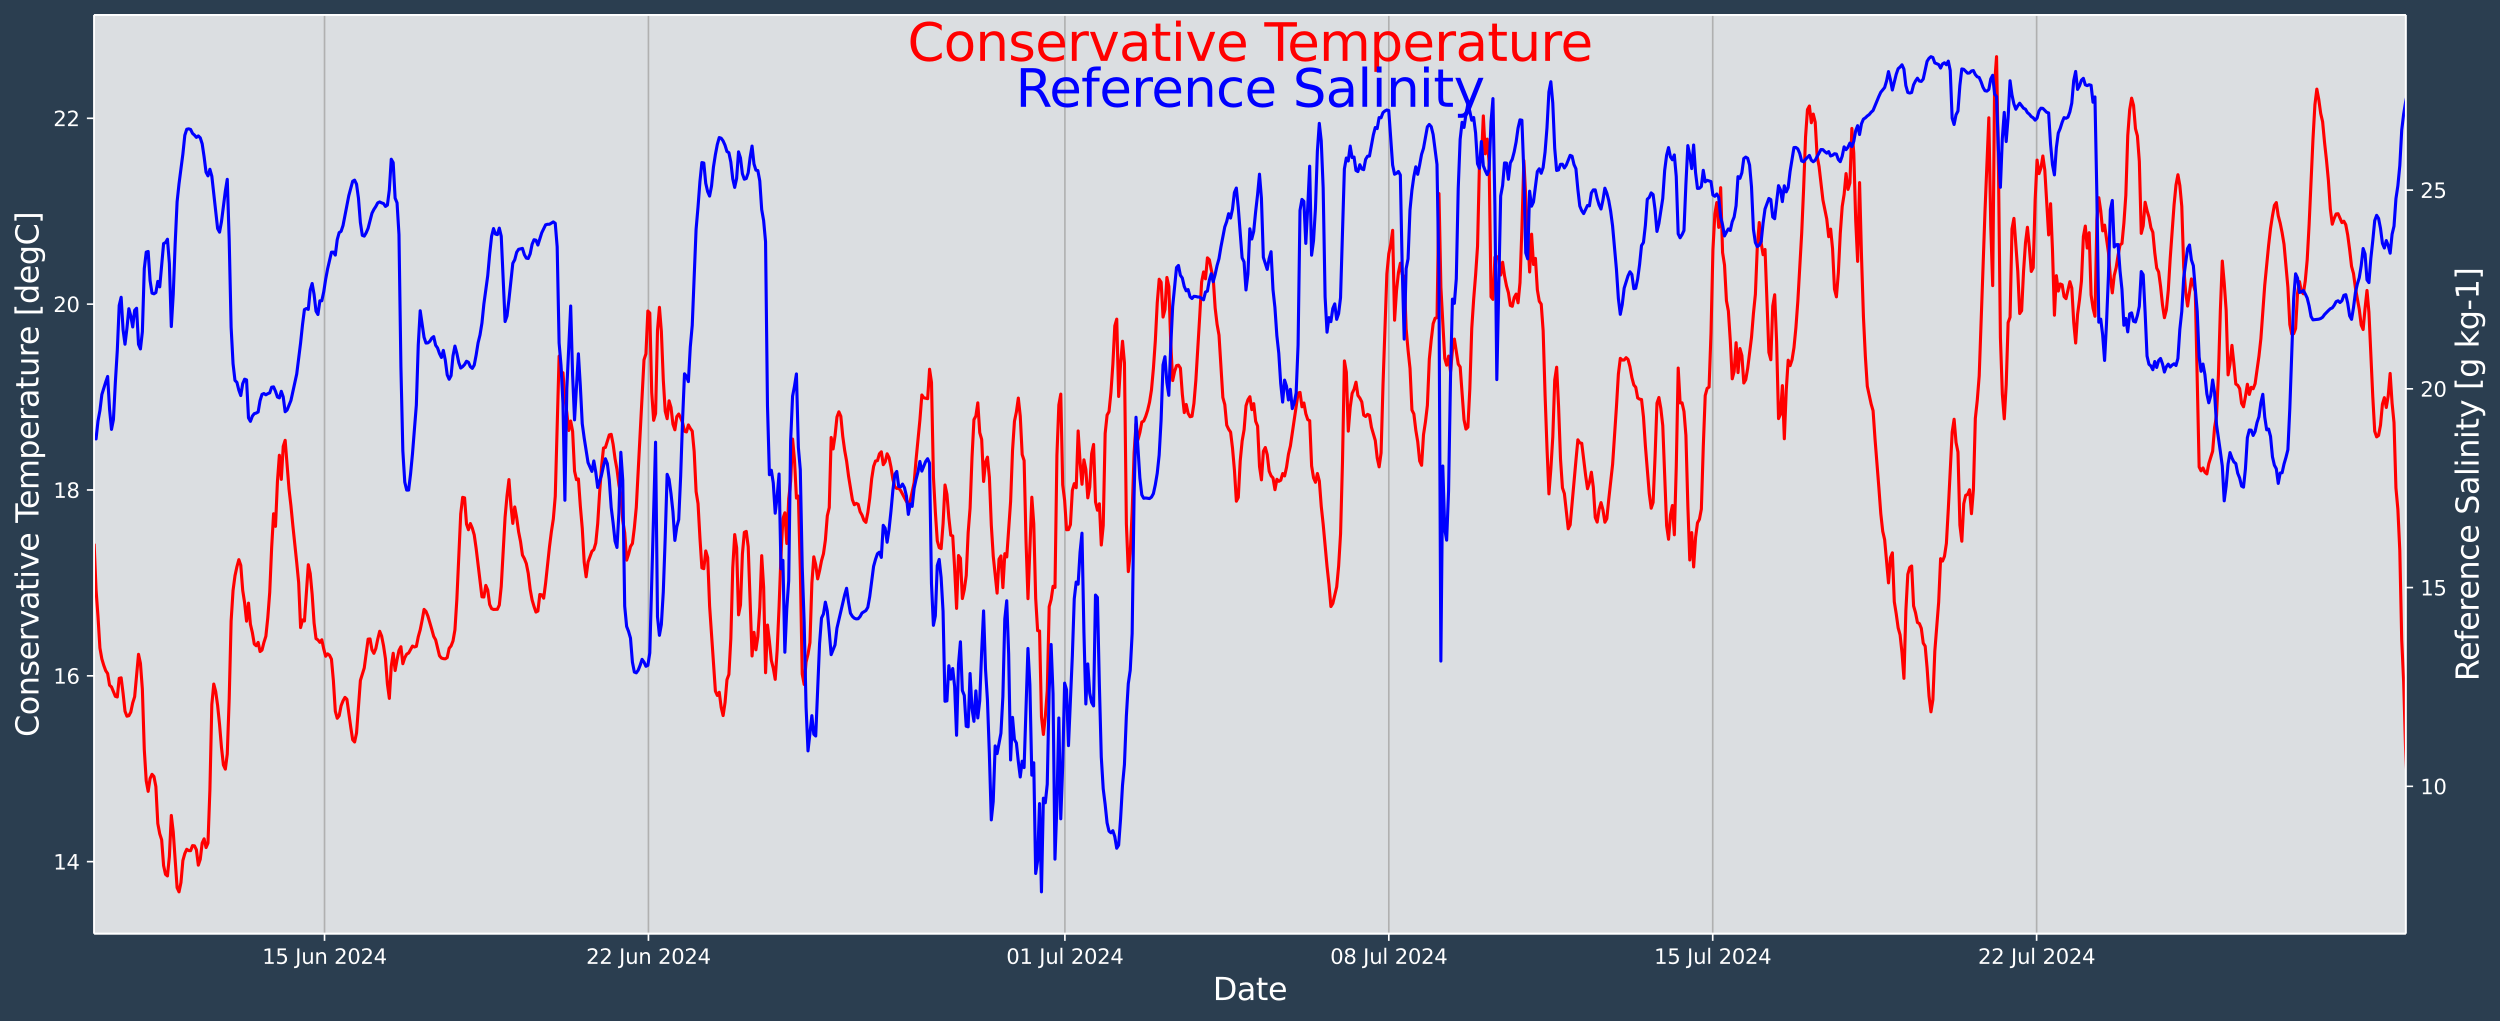 <?xml version="1.0" encoding="UTF-8"?>
<!DOCTYPE svg  PUBLIC '-//W3C//DTD SVG 1.1//EN'  'http://www.w3.org/Graphics/SVG/1.1/DTD/svg11.dtd'>
<svg width="1206.9pt" height="493.12pt" version="1.1" viewBox="0 0 1206.9 493.12" xmlns="http://www.w3.org/2000/svg" xmlns:xlink="http://www.w3.org/1999/xlink">
 <defs>
  <style type="text/css">*{stroke-linejoin: round; stroke-linecap: butt}</style>
 </defs>
 <g id="figure_1">
  <g id="patch_1">
   <path d="m0 493.12h1206.9v-493.12h-1206.9z" fill="#2b3e50"/>
  </g>
  <g id="axes_1">
   <g id="patch_2">
    <path d="m45.442 450.72h1116v-443.52h-1116z" fill="#dbdee1"/>
   </g>
   <g id="matplotlib.axis_1">
    <g id="xtick_1">
     <g id="line2d_1">
      <path d="m156.67 450.72v-443.52" clip-path="url(#pc4044a20c9)" fill="none" stroke="#b0b0b0" stroke-linecap="square" stroke-width=".8"/>
     </g>
     <g id="line2d_2">
      <defs>
       <path id="m08d0f9d33a" d="m0 0v3.5" stroke="#fff" stroke-width=".8"/>
      </defs>
      <use x="156.67" y="450.72" fill="#ffffff" stroke="#ffffff" stroke-width=".8" xlink:href="#m08d0f9d33a"/>
     </g>
     <g id="text_1">
      <!-- 15 Jun 2024 -->
      <g transform="translate(126.59 465.32) scale(.1 -.1)" fill="#fff">
       <defs>
        <path id="DejaVuSans-31" transform="scale(.016)" d="m794 531h1031v3560l-1122-225v575l1116 225h631v-4135h1031v-531h-2687v531z"/>
        <path id="DejaVuSans-35" transform="scale(.016)" d="m691 4666h2478v-532h-1900v-1143q137 47 274 70 138 23 276 23 781 0 1237-428 457-428 457-1159 0-753-469-1171-469-417-1322-417-294 0-599 50-304 50-629 150v635q281-153 581-228t634-75q541 0 856 284 316 284 316 772 0 487-316 771-315 285-856 285-253 0-505-56-251-56-513-175v2344z"/>
        <path id="DejaVuSans-4a" transform="scale(.016)" d="m628 4666h631v-4341q0-844-320-1225t-1030-381h-240v531h197q418 0 590 235 172 234 172 840v4341z"/>
        <path id="DejaVuSans-75" transform="scale(.016)" d="m544 1381v2119h575v-2097q0-497 193-746 194-248 582-248 465 0 735 297 271 297 271 810v1984h575v-3500h-575v538q-209-319-486-474-276-155-642-155-603 0-916 375-312 375-312 1097zm1447 2203z"/>
        <path id="DejaVuSans-6e" transform="scale(.016)" d="m3513 2113v-2113h-575v2094q0 497-194 743-194 247-581 247-466 0-735-297-269-296-269-809v-1978h-578v3500h578v-544q207 316 486 472 280 156 646 156 603 0 912-373 310-373 310-1098z"/>
        <path id="DejaVuSans-32" transform="scale(.016)" d="m1228 531h2203v-531h-2962v531q359 372 979 998 621 627 780 809 303 340 423 576 121 236 121 464 0 372-261 606-261 235-680 235-297 0-627-103-329-103-704-313v638q381 153 712 231 332 78 607 78 725 0 1156-363 431-362 431-968 0-288-108-546-107-257-392-607-78-91-497-524-418-433-1181-1211z"/>
        <path id="DejaVuSans-30" transform="scale(.016)" d="m2034 4250q-487 0-733-480-245-479-245-1442 0-959 245-1439 246-480 733-480 491 0 736 480 246 480 246 1439 0 963-246 1442-245 480-736 480zm0 500q785 0 1199-621 414-620 414-1801 0-1178-414-1799-414-620-1199-620-784 0-1198 620-414 621-414 1799 0 1181 414 1801 414 621 1198 621z"/>
        <path id="DejaVuSans-34" transform="scale(.016)" d="m2419 4116-1594-2491h1594v2491zm-166 550h794v-3041h666v-525h-666v-1100h-628v1100h-2106v609l1940 2957z"/>
       </defs>
       <use xlink:href="#DejaVuSans-31"/>
       <use x="63.623" xlink:href="#DejaVuSans-35"/>
       <use x="127.246" xlink:href="#DejaVuSans-20"/>
       <use x="159.033" xlink:href="#DejaVuSans-4a"/>
       <use x="188.525" xlink:href="#DejaVuSans-75"/>
       <use x="251.904" xlink:href="#DejaVuSans-6e"/>
       <use x="315.283" xlink:href="#DejaVuSans-20"/>
       <use x="347.07" xlink:href="#DejaVuSans-32"/>
       <use x="410.693" xlink:href="#DejaVuSans-30"/>
       <use x="474.316" xlink:href="#DejaVuSans-32"/>
       <use x="537.939" xlink:href="#DejaVuSans-34"/>
      </g>
     </g>
    </g>
    <g id="xtick_2">
     <g id="line2d_3">
      <path d="m313.04 450.72v-443.52" clip-path="url(#pc4044a20c9)" fill="none" stroke="#b0b0b0" stroke-linecap="square" stroke-width=".8"/>
     </g>
     <g id="line2d_4">
      <use x="313.04" y="450.72" fill="#ffffff" stroke="#ffffff" stroke-width=".8" xlink:href="#m08d0f9d33a"/>
     </g>
     <g id="text_2">
      <!-- 22 Jun 2024 -->
      <g transform="translate(282.96 465.32) scale(.1 -.1)" fill="#fff">
       <use xlink:href="#DejaVuSans-32"/>
       <use x="63.623" xlink:href="#DejaVuSans-32"/>
       <use x="127.246" xlink:href="#DejaVuSans-20"/>
       <use x="159.033" xlink:href="#DejaVuSans-4a"/>
       <use x="188.525" xlink:href="#DejaVuSans-75"/>
       <use x="251.904" xlink:href="#DejaVuSans-6e"/>
       <use x="315.283" xlink:href="#DejaVuSans-20"/>
       <use x="347.07" xlink:href="#DejaVuSans-32"/>
       <use x="410.693" xlink:href="#DejaVuSans-30"/>
       <use x="474.316" xlink:href="#DejaVuSans-32"/>
       <use x="537.939" xlink:href="#DejaVuSans-34"/>
      </g>
     </g>
    </g>
    <g id="xtick_3">
     <g id="line2d_5">
      <path d="m514.09 450.72v-443.52" clip-path="url(#pc4044a20c9)" fill="none" stroke="#b0b0b0" stroke-linecap="square" stroke-width=".8"/>
     </g>
     <g id="line2d_6">
      <use x="514.088" y="450.72" fill="#ffffff" stroke="#ffffff" stroke-width=".8" xlink:href="#m08d0f9d33a"/>
     </g>
     <g id="text_3">
      <!-- 01 Jul 2024 -->
      <g transform="translate(485.79 465.32) scale(.1 -.1)" fill="#fff">
       <defs>
        <path id="DejaVuSans-6c" transform="scale(.016)" d="m603 4863h575v-4863h-575v4863z"/>
       </defs>
       <use xlink:href="#DejaVuSans-30"/>
       <use x="63.623" xlink:href="#DejaVuSans-31"/>
       <use x="127.246" xlink:href="#DejaVuSans-20"/>
       <use x="159.033" xlink:href="#DejaVuSans-4a"/>
       <use x="188.525" xlink:href="#DejaVuSans-75"/>
       <use x="251.904" xlink:href="#DejaVuSans-6c"/>
       <use x="279.688" xlink:href="#DejaVuSans-20"/>
       <use x="311.475" xlink:href="#DejaVuSans-32"/>
       <use x="375.098" xlink:href="#DejaVuSans-30"/>
       <use x="438.721" xlink:href="#DejaVuSans-32"/>
       <use x="502.344" xlink:href="#DejaVuSans-34"/>
      </g>
     </g>
    </g>
    <g id="xtick_4">
     <g id="line2d_7">
      <path d="m670.46 450.72v-443.52" clip-path="url(#pc4044a20c9)" fill="none" stroke="#b0b0b0" stroke-linecap="square" stroke-width=".8"/>
     </g>
     <g id="line2d_8">
      <use x="670.458" y="450.72" fill="#ffffff" stroke="#ffffff" stroke-width=".8" xlink:href="#m08d0f9d33a"/>
     </g>
     <g id="text_4">
      <!-- 08 Jul 2024 -->
      <g transform="translate(642.16 465.32) scale(.1 -.1)" fill="#fff">
       <defs>
        <path id="DejaVuSans-38" transform="scale(.016)" d="m2034 2216q-450 0-708-241-257-241-257-662 0-422 257-663 258-241 708-241t709 242q260 243 260 662 0 421-258 662-257 241-711 241zm-631 268q-406 100-633 378-226 279-226 679 0 559 398 884 399 325 1092 325 697 0 1094-325t397-884q0-400-227-679-226-278-629-378 456-106 710-416 255-309 255-755 0-679-414-1042-414-362-1186-362-771 0-1186 362-414 363-414 1042 0 446 256 755 257 310 713 416zm-231 997q0-362 226-565 227-203 636-203 407 0 636 203 230 203 230 565 0 363-230 566-229 203-636 203-409 0-636-203-226-203-226-566z"/>
       </defs>
       <use xlink:href="#DejaVuSans-30"/>
       <use x="63.623" xlink:href="#DejaVuSans-38"/>
       <use x="127.246" xlink:href="#DejaVuSans-20"/>
       <use x="159.033" xlink:href="#DejaVuSans-4a"/>
       <use x="188.525" xlink:href="#DejaVuSans-75"/>
       <use x="251.904" xlink:href="#DejaVuSans-6c"/>
       <use x="279.688" xlink:href="#DejaVuSans-20"/>
       <use x="311.475" xlink:href="#DejaVuSans-32"/>
       <use x="375.098" xlink:href="#DejaVuSans-30"/>
       <use x="438.721" xlink:href="#DejaVuSans-32"/>
       <use x="502.344" xlink:href="#DejaVuSans-34"/>
      </g>
     </g>
    </g>
    <g id="xtick_5">
     <g id="line2d_9">
      <path d="m826.83 450.72v-443.52" clip-path="url(#pc4044a20c9)" fill="none" stroke="#b0b0b0" stroke-linecap="square" stroke-width=".8"/>
     </g>
     <g id="line2d_10">
      <use x="826.828" y="450.72" fill="#ffffff" stroke="#ffffff" stroke-width=".8" xlink:href="#m08d0f9d33a"/>
     </g>
     <g id="text_5">
      <!-- 15 Jul 2024 -->
      <g transform="translate(798.53 465.32) scale(.1 -.1)" fill="#fff">
       <use xlink:href="#DejaVuSans-31"/>
       <use x="63.623" xlink:href="#DejaVuSans-35"/>
       <use x="127.246" xlink:href="#DejaVuSans-20"/>
       <use x="159.033" xlink:href="#DejaVuSans-4a"/>
       <use x="188.525" xlink:href="#DejaVuSans-75"/>
       <use x="251.904" xlink:href="#DejaVuSans-6c"/>
       <use x="279.688" xlink:href="#DejaVuSans-20"/>
       <use x="311.475" xlink:href="#DejaVuSans-32"/>
       <use x="375.098" xlink:href="#DejaVuSans-30"/>
       <use x="438.721" xlink:href="#DejaVuSans-32"/>
       <use x="502.344" xlink:href="#DejaVuSans-34"/>
      </g>
     </g>
    </g>
    <g id="xtick_6">
     <g id="line2d_11">
      <path d="m983.2 450.72v-443.52" clip-path="url(#pc4044a20c9)" fill="none" stroke="#b0b0b0" stroke-linecap="square" stroke-width=".8"/>
     </g>
     <g id="line2d_12">
      <use x="983.199" y="450.72" fill="#ffffff" stroke="#ffffff" stroke-width=".8" xlink:href="#m08d0f9d33a"/>
     </g>
     <g id="text_6">
      <!-- 22 Jul 2024 -->
      <g transform="translate(954.9 465.32) scale(.1 -.1)" fill="#fff">
       <use xlink:href="#DejaVuSans-32"/>
       <use x="63.623" xlink:href="#DejaVuSans-32"/>
       <use x="127.246" xlink:href="#DejaVuSans-20"/>
       <use x="159.033" xlink:href="#DejaVuSans-4a"/>
       <use x="188.525" xlink:href="#DejaVuSans-75"/>
       <use x="251.904" xlink:href="#DejaVuSans-6c"/>
       <use x="279.688" xlink:href="#DejaVuSans-20"/>
       <use x="311.475" xlink:href="#DejaVuSans-32"/>
       <use x="375.098" xlink:href="#DejaVuSans-30"/>
       <use x="438.721" xlink:href="#DejaVuSans-32"/>
       <use x="502.344" xlink:href="#DejaVuSans-34"/>
      </g>
     </g>
    </g>
    <g id="text_7">
     <!-- Date -->
     <g transform="translate(585.52 482.8) scale(.15 -.15)" fill="#fff">
      <defs>
       <path id="BitstreamVeraSans-Roman-44" transform="scale(.016)" d="m1259 4147v-3628h763q966 0 1414 437 448 438 448 1382 0 937-448 1373t-1414 436h-763zm-631 519h1297q1356 0 1990-564 635-564 635-1764 0-1207-638-1773-637-565-1987-565h-1297v4666z"/>
       <path id="BitstreamVeraSans-Roman-61" transform="scale(.016)" d="m2194 1759q-697 0-966-159t-269-544q0-306 202-486 202-179 548-179 479 0 768 339t289 901v128h-572zm1147 238v-1997h-575v531q-197-318-491-470t-719-152q-537 0-855 302-317 302-317 808 0 590 395 890 396 300 1180 300h807v57q0 397-261 614t-733 217q-300 0-585-72-284-72-546-216v532q315 122 612 182 297 61 578 61 760 0 1135-394 375-393 375-1193z"/>
       <path id="BitstreamVeraSans-Roman-74" transform="scale(.016)" d="m1172 4494v-994h1184v-447h-1184v-1900q0-428 117-550t477-122h590v-481h-590q-666 0-919 248-253 249-253 905v1900h-422v447h422v994h578z"/>
       <path id="BitstreamVeraSans-Roman-65" transform="scale(.016)" d="m3597 1894v-281h-2644q38-594 358-905t892-311q331 0 642 81t618 244v-544q-310-131-635-200t-659-69q-838 0-1327 487-489 488-489 1320 0 859 464 1363 464 505 1252 505 706 0 1117-455 411-454 411-1235zm-575 169q-6 471-264 752-258 282-683 282-481 0-770-272t-333-766l2050 4z"/>
      </defs>
      <use xlink:href="#BitstreamVeraSans-Roman-44"/>
      <use x="77.002" xlink:href="#BitstreamVeraSans-Roman-61"/>
      <use x="138.281" xlink:href="#BitstreamVeraSans-Roman-74"/>
      <use x="177.49" xlink:href="#BitstreamVeraSans-Roman-65"/>
     </g>
    </g>
   </g>
   <g id="matplotlib.axis_2">
    <g id="ytick_1">
     <g id="line2d_13">
      <defs>
       <path id="m2a176f7b30" d="m0 0h-3.5" stroke="#fff" stroke-width=".8"/>
      </defs>
      <use x="45.442" y="415.973" fill="#ffffff" stroke="#ffffff" stroke-width=".8" xlink:href="#m2a176f7b30"/>
     </g>
     <g id="text_8">
      <!-- 14 -->
      <g transform="translate(25.717 419.77) scale(.1 -.1)" fill="#fff">
       <use xlink:href="#DejaVuSans-31"/>
       <use x="63.623" xlink:href="#DejaVuSans-34"/>
      </g>
     </g>
    </g>
    <g id="ytick_2">
     <g id="line2d_14">
      <use x="45.442" y="326.256" fill="#ffffff" stroke="#ffffff" stroke-width=".8" xlink:href="#m2a176f7b30"/>
     </g>
     <g id="text_9">
      <!-- 16 -->
      <g transform="translate(25.717 330.06) scale(.1 -.1)" fill="#fff">
       <defs>
        <path id="DejaVuSans-36" transform="scale(.016)" d="m2113 2584q-425 0-674-291-248-290-248-796 0-503 248-796 249-292 674-292t673 292q248 293 248 796 0 506-248 796-248 291-673 291zm1253 1979v-575q-238 112-480 171-242 60-480 60-625 0-955-422-329-422-376-1275 184 272 462 417 279 145 613 145 703 0 1111-427 408-426 408-1160 0-719-425-1154-425-434-1131-434-810 0-1238 620-428 621-428 1799 0 1106 525 1764t1409 658q238 0 480-47t505-140z"/>
       </defs>
       <use xlink:href="#DejaVuSans-31"/>
       <use x="63.623" xlink:href="#DejaVuSans-36"/>
      </g>
     </g>
    </g>
    <g id="ytick_3">
     <g id="line2d_15">
      <use x="45.442" y="236.54" fill="#ffffff" stroke="#ffffff" stroke-width=".8" xlink:href="#m2a176f7b30"/>
     </g>
     <g id="text_10">
      <!-- 18 -->
      <g transform="translate(25.717 240.34) scale(.1 -.1)" fill="#fff">
       <use xlink:href="#DejaVuSans-31"/>
       <use x="63.623" xlink:href="#DejaVuSans-38"/>
      </g>
     </g>
    </g>
    <g id="ytick_4">
     <g id="line2d_16">
      <use x="45.442" y="146.823" fill="#ffffff" stroke="#ffffff" stroke-width=".8" xlink:href="#m2a176f7b30"/>
     </g>
     <g id="text_11">
      <!-- 20 -->
      <g transform="translate(25.717 150.62) scale(.1 -.1)" fill="#fff">
       <use xlink:href="#DejaVuSans-32"/>
       <use x="63.623" xlink:href="#DejaVuSans-30"/>
      </g>
     </g>
    </g>
    <g id="ytick_5">
     <g id="line2d_17">
      <use x="45.442" y="57.106" fill="#ffffff" stroke="#ffffff" stroke-width=".8" xlink:href="#m2a176f7b30"/>
     </g>
     <g id="text_12">
      <!-- 22 -->
      <g transform="translate(25.717 60.905) scale(.1 -.1)" fill="#fff">
       <use xlink:href="#DejaVuSans-32"/>
       <use x="63.623" xlink:href="#DejaVuSans-32"/>
      </g>
     </g>
    </g>
    <g id="text_13">
     <!-- Conservative Temperature [degC] -->
     <g transform="translate(18.598 355.76) rotate(-90) scale(.15 -.15)" fill="#fff">
      <defs>
       <path id="BitstreamVeraSans-Roman-43" transform="scale(.016)" d="m4122 4306v-665q-319 297-680 443-361 147-767 147-800 0-1225-489t-425-1414q0-922 425-1411t1225-489q406 0 767 147t680 444v-660q-331-225-702-338-370-112-782-112-1060 0-1670 648-609 649-609 1771 0 1125 609 1773 610 649 1670 649 418 0 788-111 371-111 696-333z"/>
       <path id="BitstreamVeraSans-Roman-6f" transform="scale(.016)" d="m1959 3097q-462 0-731-361t-269-989 267-989q268-361 733-361 460 0 728 362 269 363 269 988 0 622-269 986-268 364-728 364zm0 487q750 0 1178-488 429-487 429-1349 0-859-429-1349-428-489-1178-489-753 0-1180 489-426 490-426 1349 0 862 426 1349 427 488 1180 488z"/>
       <path id="BitstreamVeraSans-Roman-6e" transform="scale(.016)" d="m3513 2113v-2113h-575v2094q0 497-194 743-194 247-581 247-466 0-735-297-269-296-269-809v-1978h-578v3500h578v-544q207 316 486 472 280 156 646 156 603 0 912-373 310-373 310-1098z"/>
       <path id="BitstreamVeraSans-Roman-73" transform="scale(.016)" d="m2834 3397v-544q-243 125-506 187-262 63-544 63-428 0-642-131t-214-394q0-200 153-314t616-217l197-44q612-131 870-370t258-667q0-488-386-773-386-284-1061-284-281 0-586 55t-642 164v594q319-166 628-249 309-82 613-82 406 0 624 139 219 139 219 392 0 234-158 359-157 125-692 241l-200 47q-534 112-772 345-237 233-237 639 0 494 350 762 350 269 994 269 318 0 599-47 282-46 519-140z"/>
       <path id="BitstreamVeraSans-Roman-72" transform="scale(.016)" d="m2631 2963q-97 56-211 82-114 27-251 27-488 0-749-317t-261-911v-1844h-578v3500h578v-544q182 319 472 473 291 155 707 155 59 0 131-8 72-7 159-23l3-590z"/>
       <path id="BitstreamVeraSans-Roman-76" transform="scale(.016)" d="m191 3500h609l1094-2937 1094 2937h609l-1313-3500h-781l-1312 3500z"/>
       <path id="BitstreamVeraSans-Roman-69" transform="scale(.016)" d="m603 3500h575v-3500h-575v3500zm0 1363h575v-729h-575v729z"/>
       <path id="BitstreamVeraSans-Roman-54" transform="scale(.016)" d="m-19 4666h3947v-532h-1656v-4134h-634v4134h-1657v532z"/>
       <path id="BitstreamVeraSans-Roman-6d" transform="scale(.016)" d="m3328 2828q216 388 516 572t706 184q547 0 844-383 297-382 297-1088v-2113h-578v2094q0 503-179 746-178 244-543 244-447 0-707-297-259-296-259-809v-1978h-578v2094q0 506-178 748t-550 242q-441 0-701-298-259-298-259-808v-1978h-578v3500h578v-544q197 322 472 475t653 153q382 0 649-194 267-193 395-562z"/>
       <path id="BitstreamVeraSans-Roman-70" transform="scale(.016)" d="m1159 525v-1856h-578v4831h578v-531q182 312 458 463 277 152 661 152 638 0 1036-506 399-506 399-1331t-399-1332q-398-506-1036-506-384 0-661 152-276 152-458 464zm1957 1222q0 634-261 995t-717 361q-457 0-718-361t-261-995 261-995 718-361q456 0 717 361t261 995z"/>
       <path id="BitstreamVeraSans-Roman-75" transform="scale(.016)" d="m544 1381v2119h575v-2097q0-497 193-746 194-248 582-248 465 0 735 297 271 297 271 810v1984h575v-3500h-575v538q-209-319-486-474-276-155-642-155-603 0-916 375-312 375-312 1097z"/>
       <path id="BitstreamVeraSans-Roman-5b" transform="scale(.016)" d="m550 4863h1325v-447h-750v-4813h750v-447h-1325v5707z"/>
       <path id="BitstreamVeraSans-Roman-64" transform="scale(.016)" d="m2906 2969v1894h575v-4863h-575v525q-181-312-458-464-276-152-664-152-634 0-1033 506-398 507-398 1332t398 1331q399 506 1033 506 388 0 664-152 277-151 458-463zm-1959-1222q0-634 261-995t717-361 718 361q263 361 263 995t-263 995q-262 361-718 361t-717-361-261-995z"/>
       <path id="BitstreamVeraSans-Roman-67" transform="scale(.016)" d="m2906 1791q0 625-258 968-257 344-723 344-462 0-720-344-258-343-258-968 0-622 258-966t720-344q466 0 723 344 258 344 258 966zm575-1357q0-893-397-1329-396-436-1215-436-303 0-572 45t-522 139v559q253-137 500-202 247-66 503-66 566 0 847 295t281 892v285q-178-310-456-463t-666-153q-643 0-1037 490-394 491-394 1301 0 812 394 1302 394 491 1037 491 388 0 666-153t456-462v531h575v-3066z"/>
       <path id="BitstreamVeraSans-Roman-5d" transform="scale(.016)" d="m1947 4863v-5707h-1325v447h747v4813h-747v447h1325z"/>
      </defs>
      <use xlink:href="#BitstreamVeraSans-Roman-43"/>
      <use x="69.824" xlink:href="#BitstreamVeraSans-Roman-6f"/>
      <use x="131.006" xlink:href="#BitstreamVeraSans-Roman-6e"/>
      <use x="194.385" xlink:href="#BitstreamVeraSans-Roman-73"/>
      <use x="246.484" xlink:href="#BitstreamVeraSans-Roman-65"/>
      <use x="308.008" xlink:href="#BitstreamVeraSans-Roman-72"/>
      <use x="349.121" xlink:href="#BitstreamVeraSans-Roman-76"/>
      <use x="408.301" xlink:href="#BitstreamVeraSans-Roman-61"/>
      <use x="469.58" xlink:href="#BitstreamVeraSans-Roman-74"/>
      <use x="508.789" xlink:href="#BitstreamVeraSans-Roman-69"/>
      <use x="536.572" xlink:href="#BitstreamVeraSans-Roman-76"/>
      <use x="595.752" xlink:href="#BitstreamVeraSans-Roman-65"/>
      <use x="657.275" xlink:href="#BitstreamVeraSans-Roman-20"/>
      <use x="689.062" xlink:href="#BitstreamVeraSans-Roman-54"/>
      <use x="733.146" xlink:href="#BitstreamVeraSans-Roman-65"/>
      <use x="794.67" xlink:href="#BitstreamVeraSans-Roman-6d"/>
      <use x="892.082" xlink:href="#BitstreamVeraSans-Roman-70"/>
      <use x="955.559" xlink:href="#BitstreamVeraSans-Roman-65"/>
      <use x="1017.082" xlink:href="#BitstreamVeraSans-Roman-72"/>
      <use x="1058.195" xlink:href="#BitstreamVeraSans-Roman-61"/>
      <use x="1119.475" xlink:href="#BitstreamVeraSans-Roman-74"/>
      <use x="1158.684" xlink:href="#BitstreamVeraSans-Roman-75"/>
      <use x="1222.062" xlink:href="#BitstreamVeraSans-Roman-72"/>
      <use x="1260.926" xlink:href="#BitstreamVeraSans-Roman-65"/>
      <use x="1322.449" xlink:href="#BitstreamVeraSans-Roman-20"/>
      <use x="1354.236" xlink:href="#BitstreamVeraSans-Roman-5b"/>
      <use x="1393.25" xlink:href="#BitstreamVeraSans-Roman-64"/>
      <use x="1456.727" xlink:href="#BitstreamVeraSans-Roman-65"/>
      <use x="1518.25" xlink:href="#BitstreamVeraSans-Roman-67"/>
      <use x="1581.727" xlink:href="#BitstreamVeraSans-Roman-43"/>
      <use x="1651.551" xlink:href="#BitstreamVeraSans-Roman-5d"/>
     </g>
    </g>
   </g>
   <g id="line2d_18">
    <path d="m45.442 262.48 0.931 22.303 0.931 12.889 0.931 15.129 0.931 5.296 0.931 3.115 0.931 2.56 0.931 1.394 0.931 5.625 0.931 0.835 1.862 4.532 0.931 0.314 0.931-8.993 0.931-0.261 0.931 7.455 0.931 8.665 0.931 2.409 0.931-0.238 0.931-1.749 0.931-4.454 0.931-2.963 1.862-20.47 0.931 4.37 0.931 12.502 0.931 29.165 0.931 15.027 0.931 5.093 0.931-6.193 0.931-2.034 0.931 1.042 0.931 4.885 0.931 17.843 0.931 4.921 0.931 2.939 0.931 12.413 0.931 4.257 0.931 0.764 0.931-9.425 0.931-19.776 0.931 7.957 1.862 26.924 0.931 2.012 0.931-4.504 0.931-10.638 0.931-3.37 0.931-2.052 0.931 0.651 0.931 0.025 0.931-2.44 0.931 0.105 0.931 1.887 0.931 7.441 0.931-2.826 0.931-7.846 0.931-2.035 0.931 4.211 0.931-2.147 0.931-25.677 0.931-41.217 0.931-9.902 0.931 3.599 0.931 6.746 0.931 9.16 0.931 11.121 0.931 8.45 0.931 2.02 0.931-7.295 0.931-26.685 0.931-37.553 0.931-14.761 0.931-7.082 0.931-4.33 0.931-3.435 0.931 2.727 0.931 12.083 0.931 6.083 0.931 8.808 0.931-8.707 0.931 10.198 0.931 4.009 0.931 5.521 0.931 0.843 0.931-1.633 0.931 4.431 0.931-0.712 0.931-3.726 0.931-2.94 0.931-8.952 0.931-12.243 0.931-21.609 0.931-16.345 0.931 6.089 0.931-21.697 0.931-12.63 0.931 11.644 0.931-15.934 0.931-2.919 1.862 23.525 0.931 8.089 0.931 9.63 1.862 17.802 0.931 9.671 0.931 21.681 0.931-3.704 0.931 0.533 1.862-27.18 0.931 4.272 0.931 10.102 0.931 13.78 0.931 7.544 0.931 0.624 0.931 1.173 0.931-1.252 0.931 4.431 0.931 3.519 0.931-1.154 0.931 0.667 0.931 1.907 0.931 10.373 0.931 14.747 0.931 3.401 0.931-1.223 0.931-4.818 0.931-2.393 0.931-1.646 0.931 0.892 1.862 13.471 0.931 6.118 0.931 1.057 0.931-4.335 1.862-25.385 1.862-6.027 1.862-13.91 0.931-0.103 0.931 5.279 0.931 1.676 0.931-2.288 0.931-4.592 0.931-3.77 0.931 2.305 0.931 4.717 0.931 6.287 0.931 12.127 0.931 6.961 0.931-15.549 0.931-6.229 0.931 8.326 0.931-5.252 0.931-4.441 0.931-1.782 0.931 8.191 0.931-2.885 0.931-1.755 0.931-0.515 1.862-3.369 0.931 0.461 0.931-0.307 0.931-4.646 0.931-3.348 0.931-4.643 0.931-5.214 0.931 0.984 0.931 2.296 1.862 6.363 0.931 3.4 0.931 1.645 1.862 7.707 0.931 1.091 0.931 0.297 0.931 0.09 0.931-0.61 0.931-4.468 0.931-1.157 0.931-2.392 0.931-5.363 0.931-14.781 1.862-41.188 0.931-8.008 0.931 0.249 0.931 12.641 0.931 2.741 0.931-2.979 0.931 2.227 0.931 3.233 0.931 6.579 2.792 23.332 0.931 0.101 0.931-5.603 0.931 2.206 0.931 7.007 0.931 1.985 0.931 0.393 1.862-0.075 0.931-2.04 0.931-8.961 1.862-33.515 0.931-10.302 0.931-7.792 0.931 12.33 0.931 8.82 0.931-7.933 0.931 5.195 0.931 6.767 0.931 4.727 0.931 6.555 0.931 1.693 0.931 2.401 0.931 4.722 0.931 7.726 0.931 5.109 0.931 3.157 0.931 2.7 0.931-0.507 0.931-7.994 0.931 0.191 0.931 1.598 0.931-7.286 1.862-17.456 0.931-7.407 0.931-6.053 0.931-10.99 1.862-67.659 0.931 7.818 0.931 0.207 0.931 12.15 0.931 7.147 0.931 8.57 0.931-4.576 0.931 5.007 0.931 19.167 0.931 4.16 0.931-0.359 0.931 13.106 0.931 10.774 0.931 16.318 0.931 7.038 0.931-7.13 1.862-5.17 0.931-0.833 0.931-3.147 0.931-9.407 0.931-14.985 0.931-12.523 0.931-8.959 0.931-0.299 1.862-6.042 0.931-0.285 0.931 4.835 0.931 6.978 0.931 5.13 0.931 7.491 0.931 4.715 0.931 12.527 0.931 5.868 0.931 13.207 0.931-2.866 0.931-3.707 0.931-1.473 0.931-7.622 0.931-9.849 3.723-71.197 0.931-2.882 0.931-20.671 0.931 0.956 0.931 38.292 0.931 13.506 0.931-3.259 0.931-40.28 0.931-10.986 0.931 11.651 0.931 23.39 0.931 15.105 0.931 3.608 0.931-8.633 0.931 3.228 0.931 8.044 0.931 2.715 0.931-6.393 0.931-1.227 0.931 1.831 0.931 2.365 0.931 4.12 0.931 0.35 0.931-3.391 0.931 1.673 0.931 1.317 0.931 9.868 0.931 19.321 0.931 5.818 0.931 16.753 0.931 14.264 0.931 0.384 0.931-8.575 0.931 3.223 0.931 23.449 2.792 40.982 0.931 2.121 0.931-1.537 0.931 7.297 0.931 3.944 0.931-6.284 0.931-11.028 0.931-2.553 0.931-17.317 0.931-34.18 0.931-16.01 0.931 6.368 0.931 32.373 0.931-4.767 0.931-24.64 0.931-10.416 0.931-0.452 0.931 7.396 1.862 52.738 0.931-11.398 0.931 8.418 0.931-6.352 0.931-14.119 0.931-24.974 0.931 15.22 0.931 41.281 0.931-23.011 0.931 7.904 0.931 9.185 0.931 3.721 0.931 5.416 0.931-13.96 0.931-21.053 0.931-25.186 0.931-17.427 0.931-2.786 0.931 14.826 0.931-21.601 0.931-8.443 0.931-20.383 0.931 10.171 0.931 18.336 0.931-0.968 0.931 35.341 0.931 50.551 0.931 5.036 0.931-10.837 0.931-3.835 0.931-5.522 0.931-28.752 0.931-12.661 0.931 3.833 0.931 6.807 0.931-3.978 0.931-4.813 0.931-3.328 0.931-6.607 0.931-11.739 0.931-3.95 0.931-33.836 0.931 5.532 0.931-6.371 0.931-9.058 0.931-2.501 0.931 2.144 0.931 9.689 0.931 6.806 0.931 5.18 0.931 7.181 1.862 11.454 0.931 2.415 0.931-0.68 0.931 0.466 0.931 3.563 0.931 1.683 0.931 2.523 0.931 0.948 0.931-4.767 0.931-6.987 0.931-9.345 0.931-5.95 0.931-2.59 0.931-0.159 0.931-3.287 0.931-0.984 0.931 6.222 0.931-1.411 0.931-3.852 0.931 1.885 0.931 4.539 0.931 5.951 0.931 3.601 0.931 0.753 0.931-0.153 0.931 1.149 2.792 5.315 0.931 0.9 0.931-1.39 1.862-8.605 0.931-11.155 1.862-19.215 0.931-11.97 0.931 1.355 1.862 0.44 0.931-14.221 0.931 6.39 0.931 45.528 0.931 17.046 0.931 13.877 0.931 3.297 0.931 0.46 0.931-12.026 0.931-18.686 0.931 4.468 0.931 11.383 0.931 8.391 0.931 0.36 0.931 15.8 0.931 19.162 0.931-25.528 0.931 1.315 0.931 19.459 0.931-4.286 0.931-6.827 0.931-20.73 0.931-11.846 0.931-24.559 0.931-18.114 0.931-1.764 0.931-6.349 0.931 14.362 0.931 3.284 0.931 20.315 0.931-9.291 0.931-2.441 0.931 9.71 0.931 23.132 0.931 14.971 1.862 17.822 0.931-16.389 0.931-1.573 0.931 15.307 0.931-16.39 0.931 1.58 1.862-26.821 0.931-24.659 0.931-14.068 0.931-4.458 0.931-6.693 0.931 8.708 0.931 18.565 0.931 2.903 0.931 39.182 0.931 27.489 1.862-48.98 0.931 12.828 0.931 36.06 0.931 15.524 0.931 0.154 0.931 41.39 0.931 8.566 0.931-8.783 0.931-12.34 0.931-40.557 0.931-3.46 0.931-6.381 0.931 0.567 0.931-63.782 0.931-24.328 0.931-5.242 0.931 43.79 0.931 7.545 0.931 14.155 0.931-0.076 0.931-2.408 0.931-16.508 0.931-3.277 0.931 1.979 0.931-27.404 0.931 14.934 0.931 10.804 0.931-11.795 0.931 4.614 0.931 13.734 0.931-5.209 0.931-16.112 0.931-4.46 0.931 27.753 0.931 4 0.931-3.111 0.931 19.919 0.931-9.424 0.931-44.452 0.931-8.861 0.931-1.67 0.931-9.288 0.931-13.653 0.931-18.449 0.931-3.256 0.931 37.342 0.931-15.857 0.931-10.817 0.931 10.45 0.931 77.813 0.931 22.938 0.931-8.831 0.931-20.341 0.931-28.193 0.931-13.709 0.931 7.445 0.931-3.527 0.931-5.023 0.931-0.488 0.931-2.219 0.931-2.92 0.931-3.968 0.931-5.947 0.931-10.301 0.931-13.427 0.931-18.38 0.931-11.304 0.931 1.446 0.931 16.81 0.931-3.641 0.931-15.473 0.931 4.388 0.931 27.677 0.931 17.71 0.931-4.429 0.931-2.791 0.931-0.214 0.931 1.426 0.931 12.633 0.931 8.841 0.931-3.93 0.931 4.324 0.931 1.609 0.931-0.23 0.931-6.193 0.931-11.142 1.862-30.845 0.931-16.648 0.931-4.839 0.931 3.307 0.931-10.123 0.931 0.93 0.931 4.85 0.931 4.028 0.931 14.364 0.931 7.904 0.931 5.239 1.862 30.112 0.931 3.401 0.931 9.945 0.931 1.986 0.931 1.358 0.931 7.766 0.931 10.612 0.931 14.993 0.931-1.802 0.931-17.718 0.931-9.587 0.931-5.38 0.931-11.59 0.931-2.903 0.931-1.461 0.931 6.247 0.931-2.904 0.931 8.528 0.931 2.307 0.931 19.539 0.931 6.419 0.931-13.819 0.931-1.796 0.931 3.489 0.931 7.932 0.931 2.256 0.931 1.052 0.931 5.63 0.931-5.02 0.931 0.986 0.931-0.521 0.931-3.247 0.931 1.173 0.931-4.221 0.931-6.312 0.931-3.95 3.723-25.522 0.931-0.331 0.931 6.959 0.931-1.843 0.931 5.196 0.931 2.834 0.931 0.509 0.931 21.848 0.931 5.727 0.931 2.176 0.931-4.261 0.931 3.659 0.931 12.231 0.931 8.74 1.862 20.34 0.931 8.651 0.931 10.623 0.931-1.528 1.862-7.975 0.931-10.01 0.931-15.573 0.931-34.689 0.931-48.815 0.931 5.469 0.931 28.435 0.931-11.49 0.931-6.742 0.931-1.985 0.931-3.42 0.931 6.413 0.931 1.252 0.931 1.856 0.931 6.406 0.931 0.64 0.931-1.035 0.931 0.472 0.931 5.737 1.862 6.434 0.931 8.426 0.931 4.288 0.931-6.72 0.931-32.898 1.862-53.523 0.931-9.738 0.931-4.555 0.931-6.751 0.931 43.38 0.931-14.213 0.931-8.766 0.931-4.541 0.931 5.437 0.931 1.067 0.931 25.231 0.931 10.365 0.931 8.695 0.931 20.084 0.931 1.903 0.931 7.824 0.931 5.622 0.931 9.234 0.931 2.098 0.931-14.812 0.931-6.178 0.931-7.942 0.931-22.275 0.931-9.435 0.931-7.735 0.931-2.607 0.931-0.299 0.931-59.887 0.931 45.197 1.862 34.394 0.931 3.252 0.931-4.393 0.931 7.468 0.931-10.507 0.931-5.165 1.862 12.106 0.931 1.357 1.862 25.534 0.931 4.46 0.931-0.94 0.931-18.49 0.931-29.186 0.931-14.201 0.931-11.652 0.931-13.779 0.931-40.176 0.931-1.521 0.931-21.253 0.931 18.297 0.931-7.099 0.931 11.377 0.931 64.785 0.931 1.219 0.931-20.339 0.931-0.314 0.931 1.428 0.931 7.469 0.931-6.169 0.931 6.631 0.931 4.754 0.931 3.299 0.931 6.157 0.931 0.421 0.931-4.22 0.931-1.679 0.931 4.202 0.931-9.696 0.931-26.337 0.931-32.607 2.792 53.782 0.931-18.265 0.931 14.636 0.931-2.952 0.931 15.203 0.931 5.5 0.931 1.381 0.931 12.905 0.931 31.04 0.931 25.703 0.931 21.953 0.931-12.159 0.931-15.379 0.931-27.439 0.931-6.155 0.931 19.027 0.931 25.318 0.931 13.885 0.931 2.754 1.862 17.022 0.931-1.913 2.792-31.121 0.931-9.927 0.931 1.456 0.931 0.216 1.862 15.375 0.931 6.558 0.931-3.021 0.931-4.944 0.931 7.176 0.931 14.642 0.931 2.264 0.931-6.193 0.931-3.224 0.931 3.501 0.931 5.978 0.931-1.681 0.931-9.357 1.862-16.892 1.862-27.886 0.931-15.73 0.931-7.572 0.931 0.843 0.931-0.052 0.931-1.117 0.931 0.837 0.931 3.541 0.931 5.218 0.931 3.57 0.931 1.134 0.931 5.151 0.931 0.568 0.931 0.185 0.931 8.427 0.931 14.047 1.862 22.935 0.931 7.062 0.931-2.821 0.931-22.033 0.931-25.892 0.931-2.702 0.931 5.295 0.931 8.305 1.862 48.219 0.931 6.616 0.931-11.806 0.931-4.497 0.931 14.143 0.931-32.886 0.931-47.608 0.931 16.834 0.931-0.028 0.931 4.186 0.931 11.571 0.931 34.026 0.931 26.082 0.931-13.234 0.931 16.579 0.931-14.22 0.931-7.074 0.931-1.698 0.931-4.957 0.931-30.202 0.931-24.587 0.931-3.47 0.931-0.61 0.931-26.144 0.931-40.217 0.931-17.193 0.931-5.534 0.931 11.982 0.931-19.165 0.931 31.317 0.931 6.025 0.931 17.217 0.931 5.005 0.931 14.362 0.931 18.348 0.931-3.591 0.931-13.832 0.931 14.42 0.931-11.609 0.931 3.359 0.931 13.278 0.931-1.595 0.931-5.412 1.862-15.107 0.931-11.518 0.931-9.226 0.931-22.978 0.931-11.649 0.931 10.03 0.931 5.517 0.931-2.543 1.862 49.706 0.931 3.55 0.931-25.927 0.931-5.456 0.931 22.601 0.931 37.185 0.931-2.109 0.931-13.814 0.931 25.648 0.931-23.433 0.931-14.484 0.931 2.632 0.931-2.837 0.931-5.889 0.931-9.618 0.931-12.768 1.862-32.768 0.931-21.531 0.931-25.009 0.931-13.204 0.931-1.722 0.931 8.075 0.931-4.196 0.931 3.902 0.931 16.442 0.931 4.941 1.862 16.192 1.862 9.234 0.931 8.495 0.931-3.657 0.931 9.442 0.931 19.508 0.931 3.751 0.931-11.612 0.931-19.011 0.931-12.973 0.931-5.939 0.931-9.979 0.931 7.651 0.931-3.176 0.931-26.275 0.931 11.9 0.931 32.674 0.931 19.613 0.931-38.03 0.931 35.543 0.931 29.196 0.931 19.164 0.931 14.401 1.862 8.593 0.931 3.229 0.931 13.534 1.862 23.58 0.931 12.572 0.931 8.509 0.931 4.076 1.862 20.836 0.931-12.104 0.931-2.394 0.931 23.6 0.931 5.847 0.931 6.783 0.931 3.385 0.931 8.669 0.931 12.313 0.931-32.703 0.931-17.52 0.931-3.309 0.931-0.712 0.931 19.285 0.931 3.28 0.931 4.718 0.931 0.502 0.931 2.318 0.931 7.114 0.931 1.501 0.931 10.511 0.931 13.581 0.931 7.6 0.931-5.843 0.931-23.431 1.862-23.707 0.931-20.964 0.931 1.158 0.931-2.284 0.931-6.271 0.931-16.728 1.862-36.973 0.931-6.205 0.931 11.206 0.931 4.629 0.931 35.258 0.931 7.787 0.931-18.073 0.931-4.087 0.931-0.45 0.931-2.24 0.931 11.552 0.931-11.52 0.931-34.483 0.931-8.684 0.931-11.805 1.862-52.554 0.931-26.753 1.862-45.321 0.931 52.185 0.931 28.845 0.931-97.733 0.931-12.809 0.931 54.485 0.931 81.098 0.931 27.254 0.931 11.989 0.931-16.479 0.931-29.977 0.931-2.587 0.931-42.619 0.931-5.085 1.862 25.597 0.931 20.336 0.931-1.381 0.931-19.128 0.931-13.601 0.931-7.527 0.931 9.63 0.931 11.682 0.931-1.779 0.931-32.757 0.931-19.21 0.931 6.528 0.931-2.737 0.931-5.782 0.931 6.785 1.862 31.316 0.931-15.058 0.931 22.616 0.931 31.197 0.931-19.084 0.931 7.431 0.931-3.433 0.931 0.401 0.931 5.707 0.931 0.99 1.862-8.186 0.931 3.071 0.931 16.48 0.931 10.059 0.931-13.87 0.931-7.141 0.931-8.967 0.931-21.43 0.931-5.051 0.931 10.619 0.931-7.423 0.931 30.006 0.931 6.385 0.931 3.942 0.931-46.193 0.931-11.027 0.931 6.352 0.931 9.642 0.931-2.769 1.862 13.295 0.931 12.023 0.931 7.388 0.931-8.399 0.931-3.825 0.931-6.021 0.931-4.901 0.931-0.693 0.931-9.84 0.931-13.419 0.931-28.827 0.931-12.512 0.931-5.556 0.931 3.467 0.931 11.245 0.931 3.505 0.931 12.32 0.931 34.741 0.931-3.623 0.931-11.41 0.931 3.999 0.931 3.155 0.931 5.136 0.931 2.21 0.931 9.89 0.931 7.402 0.931 1.825 0.931 6.952 0.931 8.985 0.931 6.176 0.931-3.752 0.931-9.482 0.931-15.401 1.862-25.832 0.931-9.575 0.931-4.979 0.931 5.253 0.931 10.042 0.931 29.321 0.931 11.844 0.931 6.947 1.862-13.106 0.931 2.765 0.931 3.276 1.862 84.748 0.931 1.87 0.931-1.421 0.931 2.105 0.931 0.796 0.931-4.957 1.862-5.996 0.931-11.494 0.931-5.554 0.931-19.903 0.931-31.158 0.931-23.691 0.931 10.633 0.931 13.134 0.931 31.158 0.931-5.298 0.931-8.933 0.931 8.729 0.931 9.926 0.931 0.621 0.931 1.631 0.931 7.09 0.931 1.652 0.931-5.003 0.931-5.878 0.931 4.915 0.931-3.437 0.931 0.696 0.931-2.424 1.862-13.293 0.931-8.49 1.862-25.804 1.862-19.172 0.931-8.2 0.931-6.043 0.931-5.096 0.931-1.359 0.931 6.346 0.931 3.564 0.931 4.602 0.931 5.631 1.862 20.713 0.931 18.024 0.931 4.584 0.931-0.175 0.931-2.47 0.931-16.966 0.931-5.712 0.931 4.706 0.931 1.189 0.931-6.152 0.931-10.143 0.931-17.098 1.862-41.189 0.931-16.602 0.931-7.625 0.931 4.958 0.931 6.765 0.931 4.041 0.931 9.979 0.931 8.519 0.931 9.913 0.931 13.701 0.931 7.34 0.931-2.823 0.931-2.116 0.931-0.125 1.862 4.283 0.931-0.664 0.931 1.699 0.931 4.952 0.931 7.034 0.931 8.114 0.931 3.434 0.931 6.969 1.862 10.388 0.931 7.522 0.931 2.172 0.931-10.26 0.931-8.599 0.931 10.526 1.862 40.775 0.931 16.662 0.931 2.737 0.931-0.691 0.931-4.976 0.931-10.137 0.931-3.147 0.931 4.74 0.931-5.628 0.931-10.794 0.931 14.271 0.931 9.473 0.931 31.538 0.931 10.258 0.931 19.934 0.931 43.23 0.931 20.158 0.931 32.258 0.931 20.119v0" clip-path="url(#pc4044a20c9)" fill="none" stroke="#f00" stroke-linecap="square" stroke-width="1.5"/>
   </g>
   <g id="patch_3">
    <path d="m45.442 450.72v-443.52" fill="none" stroke="#fff" stroke-linecap="square" stroke-width=".8"/>
   </g>
   <g id="patch_4">
    <path d="m1161.4 450.72v-443.52" fill="none" stroke="#fff" stroke-linecap="square" stroke-width=".8"/>
   </g>
   <g id="patch_5">
    <path d="m45.442 450.72h1116" fill="none" stroke="#fff" stroke-linecap="square" stroke-width=".8"/>
   </g>
   <g id="patch_6">
    <path d="m45.442 7.2h1116" fill="none" stroke="#fff" stroke-linecap="square" stroke-width=".8"/>
   </g>
   <g id="text_14">
    <!-- Conservative Temperature -->
    <g transform="translate(438.13 29.376) scale(.25 -.25)" fill="#f00">
     <use xlink:href="#BitstreamVeraSans-Roman-43"/>
     <use x="69.824" xlink:href="#BitstreamVeraSans-Roman-6f"/>
     <use x="131.006" xlink:href="#BitstreamVeraSans-Roman-6e"/>
     <use x="194.385" xlink:href="#BitstreamVeraSans-Roman-73"/>
     <use x="246.484" xlink:href="#BitstreamVeraSans-Roman-65"/>
     <use x="308.008" xlink:href="#BitstreamVeraSans-Roman-72"/>
     <use x="349.121" xlink:href="#BitstreamVeraSans-Roman-76"/>
     <use x="408.301" xlink:href="#BitstreamVeraSans-Roman-61"/>
     <use x="469.58" xlink:href="#BitstreamVeraSans-Roman-74"/>
     <use x="508.789" xlink:href="#BitstreamVeraSans-Roman-69"/>
     <use x="536.572" xlink:href="#BitstreamVeraSans-Roman-76"/>
     <use x="595.752" xlink:href="#BitstreamVeraSans-Roman-65"/>
     <use x="657.275" xlink:href="#BitstreamVeraSans-Roman-20"/>
     <use x="689.062" xlink:href="#BitstreamVeraSans-Roman-54"/>
     <use x="733.146" xlink:href="#BitstreamVeraSans-Roman-65"/>
     <use x="794.67" xlink:href="#BitstreamVeraSans-Roman-6d"/>
     <use x="892.082" xlink:href="#BitstreamVeraSans-Roman-70"/>
     <use x="955.559" xlink:href="#BitstreamVeraSans-Roman-65"/>
     <use x="1017.082" xlink:href="#BitstreamVeraSans-Roman-72"/>
     <use x="1058.195" xlink:href="#BitstreamVeraSans-Roman-61"/>
     <use x="1119.475" xlink:href="#BitstreamVeraSans-Roman-74"/>
     <use x="1158.684" xlink:href="#BitstreamVeraSans-Roman-75"/>
     <use x="1222.062" xlink:href="#BitstreamVeraSans-Roman-72"/>
     <use x="1260.926" xlink:href="#BitstreamVeraSans-Roman-65"/>
    </g>
   </g>
   <g id="text_15">
    <!-- Reference Salinity -->
    <g transform="translate(490.29 51.552) scale(.25 -.25)" fill="#00f">
     <defs>
      <path id="BitstreamVeraSans-Roman-52" transform="scale(.016)" d="m2841 2188q203-69 395-294t386-619l641-1275h-679l-596 1197q-232 469-449 622t-592 153h-688v-1972h-631v4666h1425q800 0 1194-335 394-334 394-1009 0-441-205-732-205-290-595-402zm-1582 1959v-1656h794q456 0 689 211t233 620-233 617-689 208h-794z"/>
      <path id="BitstreamVeraSans-Roman-66" transform="scale(.016)" d="m2375 4863v-479h-550q-309 0-430-125-120-125-120-450v-309h947v-447h-947v-3053h-578v3053h-550v447h550v244q0 584 272 851 272 268 862 268h544z"/>
      <path id="BitstreamVeraSans-Roman-63" transform="scale(.016)" d="m3122 3366v-538q-244 135-489 202t-495 67q-560 0-870-355-309-354-309-995t309-996q310-354 870-354 250 0 495 67t489 202v-532q-241-112-499-168-257-57-548-57-791 0-1257 497-465 497-465 1341 0 856 470 1346 471 491 1290 491 265 0 518-55 253-54 491-163z"/>
      <path id="BitstreamVeraSans-Roman-53" transform="scale(.016)" d="m3425 4513v-616q-359 172-678 256-319 85-616 85-515 0-795-200t-280-569q0-310 186-468 186-157 705-254l381-78q706-135 1042-474t336-907q0-679-455-1029-454-350-1332-350-331 0-705 75-373 75-773 222v650q384-215 753-325 369-109 725-109 540 0 834 212 294 213 294 607 0 343-211 537t-692 291l-385 75q-706 140-1022 440-315 300-315 835 0 619 436 975t1201 356q329 0 669-60 341-59 697-177z"/>
      <path id="BitstreamVeraSans-Roman-6c" transform="scale(.016)" d="m603 4863h575v-4863h-575v4863z"/>
      <path id="BitstreamVeraSans-Roman-79" transform="scale(.016)" d="m2059-325q-243-625-475-815-231-191-618-191h-460v481h338q237 0 368 113 132 112 291 531l103 262-1415 3444h609l1094-2737 1094 2737h609l-1538-3825z"/>
     </defs>
     <use xlink:href="#BitstreamVeraSans-Roman-52"/>
     <use x="64.982" xlink:href="#BitstreamVeraSans-Roman-65"/>
     <use x="126.506" xlink:href="#BitstreamVeraSans-Roman-66"/>
     <use x="161.711" xlink:href="#BitstreamVeraSans-Roman-65"/>
     <use x="223.234" xlink:href="#BitstreamVeraSans-Roman-72"/>
     <use x="262.098" xlink:href="#BitstreamVeraSans-Roman-65"/>
     <use x="323.621" xlink:href="#BitstreamVeraSans-Roman-6e"/>
     <use x="387" xlink:href="#BitstreamVeraSans-Roman-63"/>
     <use x="441.98" xlink:href="#BitstreamVeraSans-Roman-65"/>
     <use x="503.504" xlink:href="#BitstreamVeraSans-Roman-20"/>
     <use x="535.291" xlink:href="#BitstreamVeraSans-Roman-53"/>
     <use x="598.768" xlink:href="#BitstreamVeraSans-Roman-61"/>
     <use x="660.047" xlink:href="#BitstreamVeraSans-Roman-6c"/>
     <use x="687.83" xlink:href="#BitstreamVeraSans-Roman-69"/>
     <use x="715.613" xlink:href="#BitstreamVeraSans-Roman-6e"/>
     <use x="778.992" xlink:href="#BitstreamVeraSans-Roman-69"/>
     <use x="806.775" xlink:href="#BitstreamVeraSans-Roman-74"/>
     <use x="845.984" xlink:href="#BitstreamVeraSans-Roman-79"/>
    </g>
   </g>
  </g>
  <g id="axes_2">
   <g id="matplotlib.axis_3">
    <g id="ytick_6">
     <g id="line2d_19">
      <defs>
       <path id="m8ae0910dac" d="m0 0h3.5" stroke="#fff" stroke-width=".8"/>
      </defs>
      <use x="1161.442" y="379.609" fill="#ffffff" stroke="#ffffff" stroke-width=".8" xlink:href="#m8ae0910dac"/>
     </g>
     <g id="text_16">
      <!-- 10 -->
      <g transform="translate(1168.4 383.41) scale(.1 -.1)" fill="#fff">
       <use xlink:href="#DejaVuSans-31"/>
       <use x="63.623" xlink:href="#DejaVuSans-30"/>
      </g>
     </g>
    </g>
    <g id="ytick_7">
     <g id="line2d_20">
      <use x="1161.442" y="283.661" fill="#ffffff" stroke="#ffffff" stroke-width=".8" xlink:href="#m8ae0910dac"/>
     </g>
     <g id="text_17">
      <!-- 15 -->
      <g transform="translate(1168.4 287.46) scale(.1 -.1)" fill="#fff">
       <use xlink:href="#DejaVuSans-31"/>
       <use x="63.623" xlink:href="#DejaVuSans-35"/>
      </g>
     </g>
    </g>
    <g id="ytick_8">
     <g id="line2d_21">
      <use x="1161.442" y="187.713" fill="#ffffff" stroke="#ffffff" stroke-width=".8" xlink:href="#m8ae0910dac"/>
     </g>
     <g id="text_18">
      <!-- 20 -->
      <g transform="translate(1168.4 191.51) scale(.1 -.1)" fill="#fff">
       <use xlink:href="#DejaVuSans-32"/>
       <use x="63.623" xlink:href="#DejaVuSans-30"/>
      </g>
     </g>
    </g>
    <g id="ytick_9">
     <g id="line2d_22">
      <use x="1161.442" y="91.766" fill="#ffffff" stroke="#ffffff" stroke-width=".8" xlink:href="#m8ae0910dac"/>
     </g>
     <g id="text_19">
      <!-- 25 -->
      <g transform="translate(1168.4 95.565) scale(.1 -.1)" fill="#fff">
       <use xlink:href="#DejaVuSans-32"/>
       <use x="63.623" xlink:href="#DejaVuSans-35"/>
      </g>
     </g>
    </g>
    <g id="text_20">
     <!-- Reference Salinity [g kg-1] -->
     <g transform="translate(1196.6 328.81) rotate(-90) scale(.15 -.15)" fill="#fff">
      <defs>
       <path id="BitstreamVeraSans-Roman-6b" transform="scale(.016)" d="m581 4863h578v-2872l1716 1509h734l-1856-1637 1935-1863h-750l-1779 1709v-1709h-578v4863z"/>
       <path id="BitstreamVeraSans-Roman-2d" transform="scale(.016)" d="m313 2009h1684v-512h-1684v512z"/>
       <path id="BitstreamVeraSans-Roman-31" transform="scale(.016)" d="m794 531h1031v3560l-1122-225v575l1116 225h631v-4135h1031v-531h-2687v531z"/>
      </defs>
      <use xlink:href="#BitstreamVeraSans-Roman-52"/>
      <use x="64.982" xlink:href="#BitstreamVeraSans-Roman-65"/>
      <use x="126.506" xlink:href="#BitstreamVeraSans-Roman-66"/>
      <use x="161.711" xlink:href="#BitstreamVeraSans-Roman-65"/>
      <use x="223.234" xlink:href="#BitstreamVeraSans-Roman-72"/>
      <use x="262.098" xlink:href="#BitstreamVeraSans-Roman-65"/>
      <use x="323.621" xlink:href="#BitstreamVeraSans-Roman-6e"/>
      <use x="387" xlink:href="#BitstreamVeraSans-Roman-63"/>
      <use x="441.98" xlink:href="#BitstreamVeraSans-Roman-65"/>
      <use x="503.504" xlink:href="#BitstreamVeraSans-Roman-20"/>
      <use x="535.291" xlink:href="#BitstreamVeraSans-Roman-53"/>
      <use x="598.768" xlink:href="#BitstreamVeraSans-Roman-61"/>
      <use x="660.047" xlink:href="#BitstreamVeraSans-Roman-6c"/>
      <use x="687.83" xlink:href="#BitstreamVeraSans-Roman-69"/>
      <use x="715.613" xlink:href="#BitstreamVeraSans-Roman-6e"/>
      <use x="778.992" xlink:href="#BitstreamVeraSans-Roman-69"/>
      <use x="806.775" xlink:href="#BitstreamVeraSans-Roman-74"/>
      <use x="845.984" xlink:href="#BitstreamVeraSans-Roman-79"/>
      <use x="905.164" xlink:href="#BitstreamVeraSans-Roman-20"/>
      <use x="936.951" xlink:href="#BitstreamVeraSans-Roman-5b"/>
      <use x="975.965" xlink:href="#BitstreamVeraSans-Roman-67"/>
      <use x="1039.441" xlink:href="#BitstreamVeraSans-Roman-20"/>
      <use x="1071.229" xlink:href="#BitstreamVeraSans-Roman-6b"/>
      <use x="1129.139" xlink:href="#BitstreamVeraSans-Roman-67"/>
      <use x="1192.615" xlink:href="#BitstreamVeraSans-Roman-2d"/>
      <use x="1228.699" xlink:href="#BitstreamVeraSans-Roman-31"/>
      <use x="1292.322" xlink:href="#BitstreamVeraSans-Roman-5d"/>
     </g>
    </g>
   </g>
   <g id="line2d_23">
    <path d="m45.442 211.61 0.931 0.282 0.931-8.654 0.931-5.035 0.931-7.732 1.862-6.026 0.931-2.706 0.931 15.831 0.931 9.712 0.931-4.728 0.931-18.026 0.931-15.255 0.931-21.826 0.931-3.926 0.931 15.671 0.931 6.983 0.931-7.657 0.931-9.482 0.931 3.483 0.931 5.323 0.931-8.04 0.931-1.004 0.931 17.402 0.931 2.245 0.931-8.299 0.931-30.519 0.931-7.918 0.931-0.318 0.931 14.097 0.931 6.02 0.931 0.325 0.931-0.595 0.931-5.4 0.931 2.64 1.862-20.886 0.931-0.491 0.931-1.61 0.931 11.744 0.931 30.403 0.931-15.607 0.931-24.374 0.931-20.23 0.931-8.74 1.862-14.367 0.931-8.997 0.931-2.919 0.931-0.211 0.931 0.311 0.931 1.886 0.931 0.84 0.931 1.095 0.931-0.701 0.931 0.915 0.931 2.893 0.931 6.297 0.931 7.41 0.931 1.764 0.931-3.182 0.931 3.35 2.792 25.276 0.931 1.745 0.931-5.045 1.862-14.776 0.931-5.684 0.931 29.019 0.931 42.322 0.931 17.663 0.931 8.084 0.931 0.906 0.931 3.783 0.931 2.597 0.931-5.728 0.931-2.179 0.931 0.356 0.931 18.323 0.931 1.685 0.931-2.505 0.931-1.22 0.931-0.279 0.931-0.513 0.931-5.454 0.931-3.058 0.931-0.396 0.931 0.614 0.931-0.543 0.931-0.392 0.931-2.729 0.931-0.173 0.931 2.146 0.931 2.743 0.931 0.43 0.931-3.171 0.931 2.704 0.931 7.162 0.931-0.823 1.862-4.631 2.792-12.781 1.862-14.928 0.931-8.837 0.931-7.331 0.931-0.494 0.931 0.409 0.931-9.365 0.931-3.134 0.931 5.301 0.931 8.05 0.931 1.624 0.931-6.625 0.931-0.013 0.931-4.312 0.931-6.09 0.931-4.958 1.862-8.096 0.931-0.031 0.931 1.438 0.931-7.452 0.931-3.41 0.931-0.583 0.931-2.833 2.792-14.46 1.862-6.91 0.931-0.546 0.931 1.929 0.931 6.785 0.931 11.767 0.931 6.17 0.931 0.379 0.931-1.594 0.931-2.194 1.862-7.259 0.931-1.852 0.931-1.412 0.931-1.763 0.931-0.428 0.931 0.459 0.931 0.299 0.931 1.403 0.931-0.642 0.931-7.268 0.931-14.875 0.931 1.638 0.931 17.127 0.931 2.279 0.931 15.342 0.931 63.755 0.931 40.595 0.931 15.122 0.931 3.873 0.931-0.016 0.931-7.722 0.931-9.784 1.862-23.484 0.931-29.141 0.931-16.432 1.862 12.802 0.931 2.786 0.931-0.083 0.931-0.784 0.931-1.512 0.931-0.725 0.931 4.156 0.931 1.337 0.931 2.69 0.931 1.885 0.931-3.407 0.931 4.654 0.931 7.147 0.931 2.118 0.931-1.727 0.931-9.576 0.931-4.706 0.931 3.498 0.931 4.501 0.931 2.609 0.931-0.683 0.931-1.01 0.931-1.589 0.931 0.477 0.931 2.139 0.931 0.821 0.931-1.576 0.931-4.897 0.931-5.873 0.931-3.81 0.931-5.75 0.931-9.17 1.862-13.642 0.931-10.458 0.931-8.582 0.931-3.74 0.931 2.65 0.931 0.273 0.931-3.132 0.931 3.898 1.862 41.202 0.931-2.707 0.931-7.912 1.862-17.513 0.931-1.695 0.931-3.627 0.931-1.415 1.862-0.448 0.931 3.041 0.931 1.654 0.931 0.177 0.931-2.223 0.931-4.617 0.931-2.223 0.931 0.233 0.931 2.34 1.862-5.939 1.862-3.815 0.931-0.278 0.931-6.22e-4 1.862-1.141 0.931 0.676 0.931 11.385 0.931 46.39 0.931 10.955 0.931 18.154 0.931 46.821 0.931-54.054 1.862-39.728 0.931 33.456 0.931 21.505 1.862-31.882 0.931 15.399 0.931 18.362 0.931 6.866 1.862 11.891 1.862 4.256 0.931-5.049 0.931 5.328 0.931 7.47 1.862-6.039 0.931-4.292 0.931-3.527 0.931 2.33 0.931 7.738 0.931 13.372 0.931 7.558 0.931 8.736 0.931 3.088 0.931-16.597 0.931-29.351 0.931 13.544 0.931 60.741 0.931 9.785 0.931 2.409 0.931 3.234 0.931 11.573 0.931 4.802 0.931 0.39 0.931-1.266 0.931-2.383 0.931-2.858 0.931 1.3 0.931 2.049 0.931-0.455 0.931-5.983 2.792-101.74 0.931 84.238 0.931 8.979 0.931-5.236 0.931-15.644 0.931-26.183 0.931-30.651 0.931 2.388 0.931 6.952 0.931 8.667 0.931 13.897 0.931-6.552 0.931-3.487 0.931-20.834 0.931-27.476 0.931-22.084 0.931 1.221 0.931 2.546 0.931-16.744 0.931-10.379 1.862-46.382 0.931-10.764 0.931-12.373 0.931-9.107 0.931 0.223 0.931 9.771 0.931 4.044 0.931 2.155 0.931-4.813 0.931-9.198 0.931-6.007 0.931-4.914 0.931-3.33 0.931 0.319 0.931 1.299 0.931 2.1 0.931 3.022 0.931 0.567 0.931 4.512 0.931 8.104 0.931 4.142 0.931-4.302 0.931-12.869 0.931 2.95 0.931 7.64 0.931 2.633 0.931-0.353 0.931-2.732 0.931-7.389 0.931-5.533 0.931 8.584 0.931 3.038 0.931 0.192 0.931 4.983 0.931 13.859 0.931 5.315 0.931 10.208 0.931 79.195 0.931 33.274 0.931-2.124 0.931 6.114 0.931 14.606 0.931-7.986 0.931-10.947 0.931 45.751 0.931-4.062 0.931 44.36 0.931-20.842 0.931-13.659 0.931-67.489 0.931-21.628 0.931-4.814 0.931-5.915 0.931 35.455 0.931 10.73 0.931 46.871 0.931 26.754 0.931 41.001 0.931 21.16 1.862-17.002 0.931 8.952 0.931 0.873 1.862-44.634 0.931-12.32 0.931-1.959 0.931-5.706 0.931 4.266 0.931 9.911 0.931 11.161 1.862-4.672 0.931-8.101 3.723-16.046 0.931-3.224 0.931 6.623 0.931 5.411 0.931 1.53 0.931 0.877 0.931 0.346 0.931-0.088 0.931-1.048 0.931-1.721 1.862-1.157 0.931-1.577 0.931-5.228 1.862-14.538 0.931-3.4 0.931-2.702 0.931-0.746 0.931 2.526 0.931-15.493 0.931 1.414 0.931 6.755 0.931-6.093 0.931-8.852 0.931-10.168 0.931-7.65 0.931-1.416 0.931 7.21 0.931 0.242 0.931-1.344 0.931 1.731 0.931 3.953 0.931 8.943 0.931-5.067 0.931 1.201 0.931-8.697 0.931-4.38 0.931-3.542 0.931-5.07 0.931 4.665 1.862-4.7 0.931-1.292 0.931 2.167 0.931 58.067 0.931 20.204 0.931-4.561 0.931-24.277 0.931-2.979 0.931 8.761 0.931 16.306 0.931 43.421 0.931-0.202 0.931-16.964 0.931 6.479 0.931-5.136 0.931 8.707 0.931 23.529 0.931-34.286 0.931-10.839 0.931 23.52 0.931 2.352 0.931 14.889 0.931 0.283 0.931-25.736 0.931 16.928 0.931 6.15 0.931-14.688 0.931 13.063 0.931-8.222 0.931-23.618 0.931-19.841 0.931 28.107 0.931 14.819 0.931 26.186 0.931 31.783 0.931-8.912 0.931-26.798 0.931 3.713 1.862-9.878 0.931-17.581 0.931-37.571 0.931-8.762 0.931 25.698 0.931 51.148 0.931-20.542 0.931 10.682 0.931 1.652 0.931 8.935 0.931 7.501 0.931-7.635 0.931 3.094 1.862-57.503 0.931 17.556 0.931 43.609 0.931-5.985 0.931 53.445 0.931-6.074 0.931-27.655 0.931 42.6 0.931-45.211 0.931 2.197 0.931-8.956 0.931-45.298 0.931-22.15 0.931 23.747 0.931 79.879 0.931-25.776 0.931-42.371 0.931 48.68 0.931-25.352 0.931-40.158 0.931 3.203 0.931 26.98 1.862-43.224 0.931-27.654 0.931-8.078 0.931 1.014 0.931-15.385 0.931-9.239 0.931 47.55 0.931 34.902 0.931-19.343 0.931 14.087 0.931 4.545 0.931 1.652 0.931-53.525 0.931 1.114 0.931 41.88 0.931 35.128 0.931 15.396 0.931 7.503 0.931 8.918 0.931 4.038 0.931 0.786 0.931-1.006 0.931 2.853 0.931 5.608 0.931-1.485 0.931-12.674 0.931-16.194 0.931-10.015 0.931-23.459 0.931-15.664 0.931-6.389 0.931-17.726 0.931-66.534 0.931-37.916 1.862 29.307 0.931 8.145 0.931 1.657 0.931-0.13 1.862 0.269 0.931-0.675 0.931-1.674 0.931-4.278 0.931-5.58 0.931-8.791 0.931-16.774 0.931-26.729 0.931-3.974 0.931 12.474 0.931 6.168 0.931-23.739 0.931-19.127 1.862-18.837 0.931-0.989 0.931 4.719 0.931 1.334 0.931 4.054 0.931 2.126 0.931-0.598 0.931 3.468 0.931 0.855 0.931-1.054 0.931 0.08 0.931 0.236 0.931 0.044 1.862 1.318 0.931-3.743 0.931-0.452 0.931-5.286 0.931-3.103 0.931 3.842 0.931-3.443 0.931-4.3 0.931-3.345 0.931-5.626 1.862-9.694 0.931-2.624 0.931-3.797 0.931 2.103 0.931-4.27 0.931-8.032 0.931-2.191 0.931 9.362 1.862 24.312 0.931 2.007 0.931 13.526 0.931-7.689 0.931-21.837 0.931 4.937 0.931-3.662 0.931-9.507 0.931-8.17 0.931-9.963 0.931 11.563 0.931 28.551 1.862 5.864 0.931-5.197 0.931-3.358 0.931 18.299 0.931 8.623 0.931 13.569 0.931 8.52 0.931 14.602 0.931 8.98 0.931-10.61 0.931 2.951 0.931 6.644 0.931-5.133 0.931 9.296 0.931-2.738 0.931-4.807 0.931-23.086 0.931-65.061 0.931-5.298 0.931 0.936 0.931 20.297 0.931-17.429 0.931-19.844 0.931 42.968 0.931-6.951 0.931-15.55 0.931-27.706 0.931-13.433 0.931 8.437 0.931 22.706 0.931 52.594 0.931 17.074 0.931-7.047 0.931 1.953 0.931-6.36 0.931-2.214 0.931 7.478 0.931-2.728 0.931-7.691 1.862-62.193 0.931-5.279 0.931 1.438 0.931-7.223 0.931 5.562 0.931-0.245 0.931 6.464 0.931 0.552 0.931-3.315 0.931 2.001 0.931 0.393 0.931-4.96 0.931-1.552 0.931-0.068 1.862-10.172 0.931-3.599 0.931 0.505 0.931-5.303 0.931 0.093 0.931-2.492 0.931-0.803 0.931-0.47 0.931 0.264 1.862 26.311 0.931 4.445 0.931-0.432 0.931-0.917 0.931 1.716 0.931 45.705 0.931 33.522 0.931-33.972 0.931-4.796 0.931-23.518 0.931-9.577 0.931-6.58 0.931-4.737 0.931 3.62 0.931-4.536 0.931-5.089 0.931-2.926 1.862-10.368 0.931-1.159 0.931 1.063 0.931 3.792 1.862 14.49 0.931 53.559 0.931 186.16 0.931-94.165 0.931 30.299 0.931 5.495 0.931-23.776 0.931-54.361 0.931-38.215 0.931 2.039 0.931-11.801 0.931-43.634 0.931-23.78 0.931-8.192 0.931 2.486 0.931-6.241 0.931-5.063 0.931 3.519 0.931 4.29 0.931-1.316 0.931 7.476 0.931 14.854 0.931 2.202 0.931-12.91 0.931 11.662 0.931 2.357 0.931 1.948 0.931-2.433 0.931-23.102 0.931-11.165 0.931 51.374 0.931 84.282 1.862-88.651 0.931-5.022 0.931-10.943 0.931 0.077 0.931 7.834 0.931-7.918 0.931-1.741 0.931-3.58 0.931-4.771 0.931-6.696 0.931-4.001 0.931 0.203 0.931 25.02 0.931 38.995 0.931 2.861 0.931-32.627 0.931 7.233 0.931-2.033 1.862-14.703 0.931-1.32 0.931 2.17 0.931-2.754 0.931-7.456 0.931-11.738 0.931-17.295 0.931-4.947 0.931 10.243 0.931 21.827 0.931 10.766 0.931-0.276 0.931-2.695 0.931-0.044 0.931 1.787 0.931-1.366 1.862-4.705 0.931 0.406 0.931 3.988 0.931 2.071 0.931 9.895 0.931 8.092 0.931 2.246 0.931 1.413 1.862-3.913 0.931 0.184 0.931-6.231 0.931-1.491 0.931-0.001 0.931 4.081 0.931 3.2 0.931 1.971 0.931-4.294 0.931-5.764 0.931 2.345 0.931 3.541 0.931 5.246 0.931 7.124 1.862 20.879 0.931 14.078 0.931 7.68 0.931-4.675 0.931-7.937 1.862-5.963 0.931-1.972 0.931 1.292 0.931 6.875 0.931-0.214 0.931-4.464 0.931-7.013 0.931-9.162 0.931-1.447 0.931-8.299 0.931-12.604 0.931-0.838 0.931-2.209 0.931 0.798 0.931 7.248 0.931 10.558 0.931-3.798 1.862-12.12 0.931-13.532 0.931-7.298 0.931-3.733 0.931 4.48 0.931 1.407 0.931-2.331 0.931 10.404 0.931 27.679 0.931 1.912 0.931-1.515 0.931-1.993 0.931-22.317 0.931-18.683 0.931 4.574 0.931 6.522 0.931-11.388 0.931 13.236 0.931 7.717 0.931-0.054 0.931-0.841 0.931-7.839 0.931 5.566 0.931-0.732 1.862 0.595 0.931 6.502 0.931 0.617 0.931-1.125 0.931 1.622 0.931 9.545 0.931 3.734 0.931 5.362 0.931-1.823 0.931-1.569 0.931 0.766 0.931-4.221 0.931-2.295 0.931-5.431 0.931-14.054 0.931 0.832 0.931-2.663 0.931-6.909 0.931-0.697 0.931 0.55 0.931 3.279 0.931 10.518 0.931 20.519 0.931 6.375 0.931 1.964 0.931-0.667 0.931-1.754 0.931-8.89 0.931-6.813 1.862-5.111 0.931 0.555 0.931 8.398 0.931 0.829 1.862-15.967 0.931 2.005 0.931 5.706 0.931-7.633 0.931 2.938 0.931-2.048 0.931-7.833 1.862-11.518 0.931-0.068 0.931 0.697 0.931 2.186 0.931 3.661 0.931 0.38 0.931-1.195 1.862-1.866 0.931 2.298 0.931 0.754 0.931-0.727 2.792-5.166 0.931 0.047 0.931 0.95 0.931 0.73 0.931-0.739 0.931 2.117 0.931-0.329 0.931-0.757 0.931 0.163 0.931 2.634 0.931 1.045 0.931-2.637 0.931-4.515 0.931 1.34 0.931-1.183 0.931-1.995 0.931 1.691 0.931-2.465 0.931-5.184 0.931-2.448 0.931 4.274 0.931-5.19 0.931-2.234 0.931-0.605 0.931-0.914 0.931-0.677 0.931-1.127 0.931-0.847 2.792-6.768 0.931-2.026 1.862-2.291 0.931-3.138 0.931-4.559 0.931 3.87 0.931 5.034 1.862-7.572 0.931-2.72 0.931-0.812 0.931-1.076 0.931 2.107 0.931 7.914 0.931 3.313 0.931 0.322 0.931-0.29 0.931-3.689 0.931-1.865 0.931-1.35 0.931 1.383 0.931 0.178 0.931-1.122 1.862-8.565 0.931-1.452 0.931-0.797 0.931 0.378 0.931 2.611 1.862 0.786 0.931 1.705 0.931-1.979 0.931-0.557 0.931 0.939 0.931-1.736 0.931 4.479 0.931 23.072 0.931 3.033 0.931-4.636 0.931-1.842 0.931-12.326 0.931-8.014 0.931 0.185 1.862 1.858 0.931-0.092 0.931-0.954 0.931-0.217 0.931 1.907 0.931 1.102 0.931 0.341 0.931 2.113 0.931 2.645 0.931 1.629 0.931 0.191 0.931-0.747 0.931-5.129 0.931-1.766 0.931 9.069 0.931 1.191 0.931 26.042 0.931 17.758 0.931-23.466 0.931-12.686 0.931 14.077 0.931-11.595 0.931-17.745 0.931 6.798 0.931 4.387 0.931 2.565 0.931-1.66 0.931-1.26 1.862 2.428 0.931 0.46 0.931 1.635 0.931 0.772 0.931 1.153 0.931 0.604 0.931 1.137 0.931-0.979 0.931-3.413 0.931-1.38 0.931 0.079 1.862 1.896 0.931 0.301 0.931 15.061 0.931 9.954 0.931 4.903 0.931-13.077 0.931-7.102 0.931-2.244 0.931-2.977 0.931-2.254 0.931 0.336 0.931-0.52 0.931-2.539 0.931-4.289 0.931-10.845 0.931-4.431 0.931 8.687 0.931-1.722 0.931-2.757 0.931-0.881 0.931 3.117 0.931 0.407 0.931-0.446 0.931 0.279 0.931 8.17 0.931-2.544 0.931 47.18 0.931 61.565 0.931-1.478 0.931 7.587 0.931 12.353 0.931-17.986 0.931-23.139 0.931-31.635 0.931-4.467 0.931 22.468 0.931-1.113 0.931-0.065 0.931 12.729 0.931 8.898 0.931 17.326 0.931-3.288 0.931 6.487 0.931-8.694 0.931-0.48 0.931 4.05 0.931 0.367 0.931-3.139 0.931-4.456 0.931-16.767 0.931 1.484 0.931 18.124 0.931 21.161 0.931 4.003 0.931 0.793 0.931 1.83 0.931-3.966 0.931 2.864 0.931-3.344 0.931-0.995 0.931 2.554 0.931 4.001 0.931-2.543 0.931-1.28 0.931 1.405 0.931-0.944 0.931-0.625 0.931 0.841 0.931-3.417 0.931-14.082 0.931-8.621 0.931-16.173 1.862-14.187 0.931-1.712 0.931 7.231 0.931 2.747 1.862 22.044 0.931 22.029 0.931 6.931 0.931-3.504 0.931 5.139 0.931 9.223 0.931 4.333 0.931-3.394 0.931-7.617 0.931 6.107 0.931 15.408 1.862 13.049 0.931 6.936 0.931 16.846 0.931-7.135 0.931-10.645 0.931-5.511 0.931 2.58 0.931 1.923 0.931 0.77 0.931 4.7 0.931 2.327 0.931 3.88 0.931 0.515 0.931-8.882 0.931-14.994 0.931-3.733 0.931 0.091 0.931 2.55 0.931-1.898 0.931-4.312 0.931-2.814 0.931-6.77 0.931-4.058 0.931 10.939 0.931 6.192 0.931-0.367 0.931 3.52 0.931 9.867 0.931 4.066 0.931 1.74 0.931 7.05 0.931-5.018 0.931-0.146 0.931-4.214 0.931-3.189 0.931-3.696 0.931-19.985 1.862-53.063 0.931-11.878 0.931 2.073 0.931 6.958 0.931-0.349 0.931-0.621 0.931 1.664 0.931 1.966 0.931 3.779 0.931 5.154 0.931 1.598 2.792-0.314 0.931-0.326 0.931-0.621 0.931-1.304 1.862-1.917 0.931-0.88 0.931-0.391 0.931-1.267 0.931-1.767 0.931-0.403 0.931 0.854 0.931-0.857 0.931-2.644 0.931-0.311 0.931 4.078 0.931 6.138 0.931 1.706 0.931-5.678 0.931-7.253 0.931-4.146 0.931-3.054 0.931-5.809 0.931-8.255 0.931 2.655 0.931 12.478 0.931 1.322 0.931-11.731 0.931-8.581 0.931-9.646 0.931-2.539 0.931 1.514 0.931 4.804 0.931 7.235 0.931 2.236 0.931-3.606 0.931 2.376 0.931 3.727 0.931-9.156 0.931-3.896 0.931-13.307 0.931-6.205 0.931-9.74 0.931-17.191 0.931-7.692 0.931-5.724 0.931-4.455v0" clip-path="url(#pc4044a20c9)" fill="none" stroke="#00f" stroke-linecap="square" stroke-width="1.5"/>
   </g>
   <g id="patch_7">
    <path d="m45.442 450.72v-443.52" fill="none" stroke="#fff" stroke-linecap="square" stroke-width=".8"/>
   </g>
   <g id="patch_8">
    <path d="m1161.4 450.72v-443.52" fill="none" stroke="#fff" stroke-linecap="square" stroke-width=".8"/>
   </g>
   <g id="patch_9">
    <path d="m45.442 450.72h1116" fill="none" stroke="#fff" stroke-linecap="square" stroke-width=".8"/>
   </g>
   <g id="patch_10">
    <path d="m45.442 7.2h1116" fill="none" stroke="#fff" stroke-linecap="square" stroke-width=".8"/>
   </g>
  </g>
 </g>
 <defs>
  <clipPath id="pc4044a20c9">
   <rect x="45.442" y="7.2" width="1116" height="443.52"/>
  </clipPath>
 </defs>
</svg>
